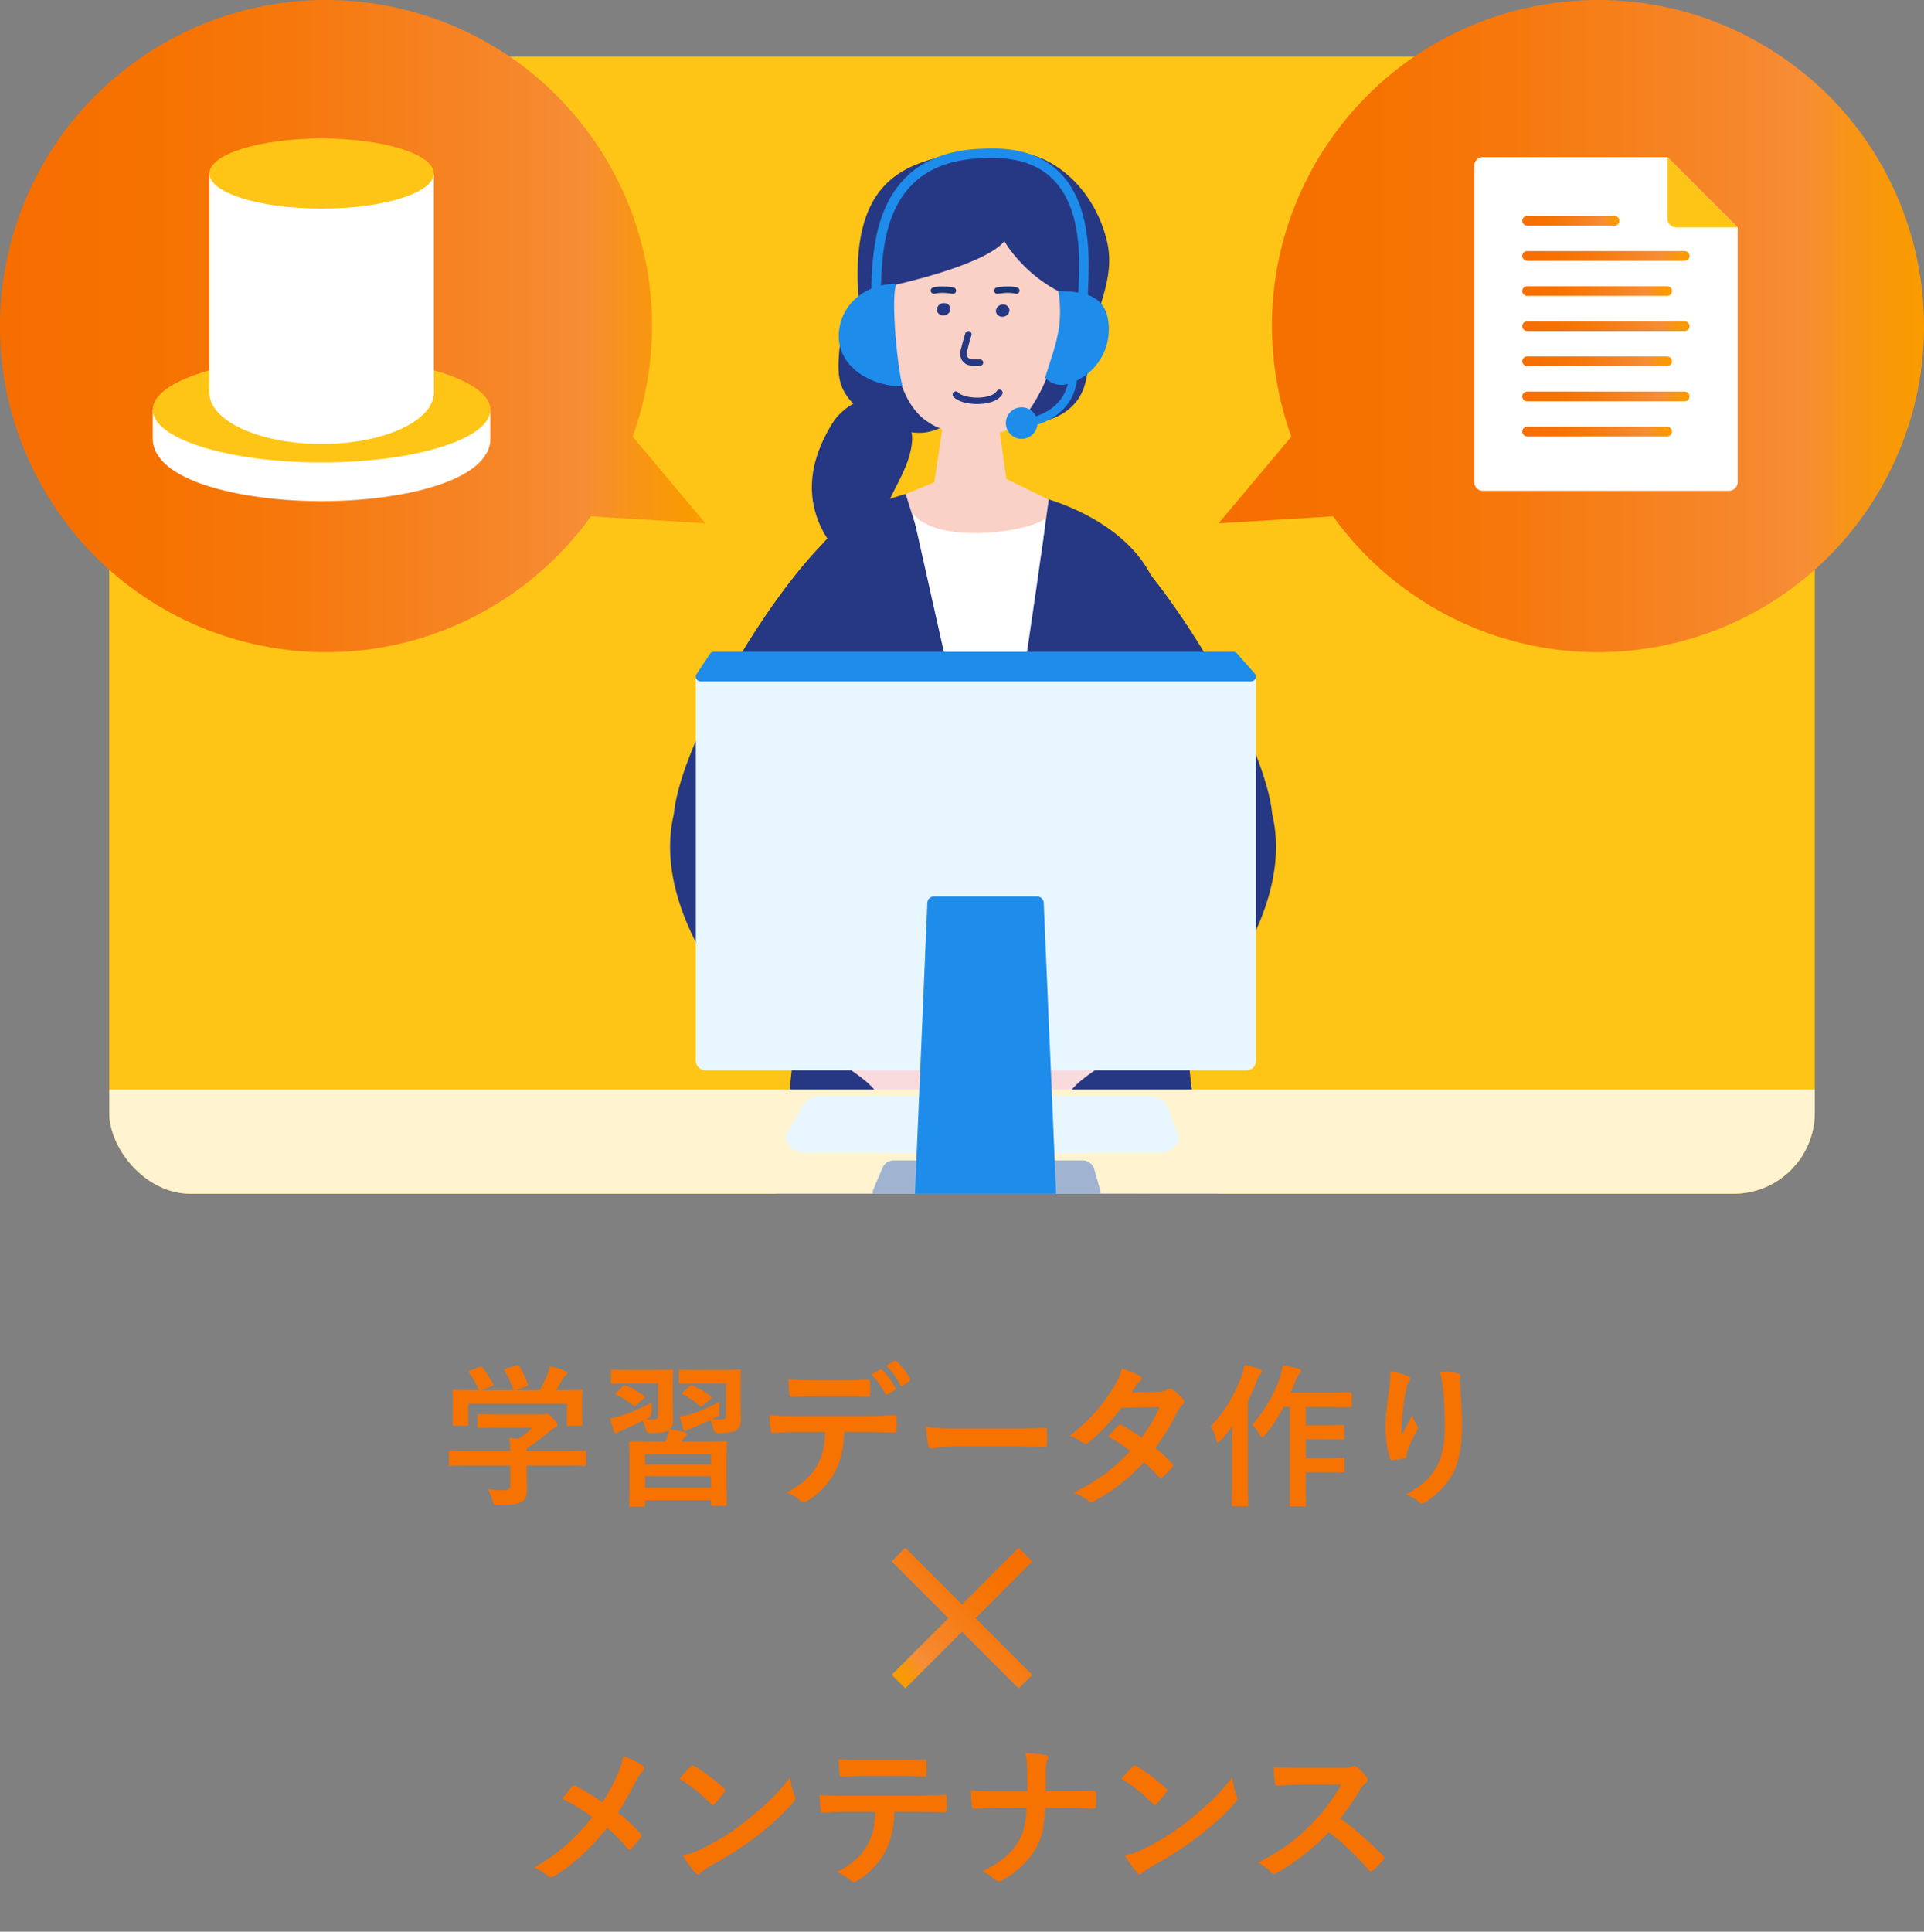 <svg xmlns="http://www.w3.org/2000/svg" xmlns:xlink="http://www.w3.org/1999/xlink" viewBox="0 0 300 301.153"><rect x="0" y="0" width="300" height="301.153" fill="#808080" stroke="none"/><defs><linearGradient id="_新規グラデーションスウォッチ_9" x1="0" y1="50.837" x2="109.993" y2="50.837" gradientUnits="userSpaceOnUse"><stop offset="0" stop-color="#f66e00"/><stop offset=".225" stop-color="#f67200"/><stop offset=".411" stop-color="#f6780c"/><stop offset=".754" stop-color="#f6882d"/><stop offset=".827" stop-color="#f78d36"/><stop offset=".83" stop-color="#f78d34"/><stop offset=".897" stop-color="#f89417"/><stop offset=".955" stop-color="#f99906"/><stop offset=".997" stop-color="#fa9b00"/></linearGradient><linearGradient id="_新規グラデーションスウォッチ_9-2" x1="190.007" y1="50.837" x2="300" y2="50.837" xlink:href="#_新規グラデーションスウォッチ_9"/><linearGradient id="_新規グラデーションスウォッチ_9-3" x1="237.332" y1="34.423" x2="252.53" y2="34.423" xlink:href="#_新規グラデーションスウォッチ_9"/><linearGradient id="_新規グラデーションスウォッチ_9-4" x1="237.332" y1="39.9" x2="263.483" y2="39.9" xlink:href="#_新規グラデーションスウォッチ_9"/><linearGradient id="_新規グラデーションスウォッチ_9-5" x1="237.332" y1="45.376" x2="260.745" y2="45.376" xlink:href="#_新規グラデーションスウォッチ_9"/><linearGradient id="_新規グラデーションスウォッチ_9-6" x1="237.332" y1="50.852" x2="263.483" y2="50.852" xlink:href="#_新規グラデーションスウォッチ_9"/><linearGradient id="_新規グラデーションスウォッチ_9-7" x1="237.332" y1="56.329" x2="260.745" y2="56.329" xlink:href="#_新規グラデーションスウォッチ_9"/><linearGradient id="_新規グラデーションスウォッチ_9-8" x1="237.332" y1="61.805" x2="263.483" y2="61.805" xlink:href="#_新規グラデーションスウォッチ_9"/><linearGradient id="_新規グラデーションスウォッチ_9-9" x1="237.332" y1="67.281" x2="260.745" y2="67.281" xlink:href="#_新規グラデーションスウォッチ_9"/><linearGradient id="_新規グラデーションスウォッチ_9-10" x1="-117.383" y1="-1563.838" x2="-89.383" y2="-1563.838" gradientTransform="rotate(135 -352.819 -603.31)" xlink:href="#_新規グラデーションスウォッチ_9"/><clipPath id="clippath"><rect x="17.034" y="8.817" width="265.933" height="177.288" rx="12.663" ry="12.663" fill="none"/></clipPath></defs><g style="isolation:isolate" fill="none"><g id="_レイヤー_2"><g id="contents"><rect x="17.034" y="8.817" width="265.933" height="177.288" rx="12.663" ry="12.663" fill="#ffc516"/><g clip-path="url(#clippath)" fill="none"><path d="M193.808 216.35c1.088-22.223-.255-14.457-8.644-30.009 0 0-54.097-3.061-60.995 6.203-3.787 10.226-2.977 4.869-1.077 26.303.807 9.11 70.354 4.91 70.716-2.498z" fill="#263883"/><path d="M179.473 89.699c-8.965-17.574-52.16-21.6-56.31 6.806-.9 12.754-3.224 26.388 2.068 39.775-.112 21.912-3.859 51.536-6.012 58.528 21.869 8.639 56.699 6.886 73.247-2.779-18.312-38.229 6.069-62.929-12.993-102.33z" fill="#263883"/><path d="M151.509 175.747c4.747 6.544 14.021 3.383 14.278-2.693.255-6.021 11.368-7.23 10.744-14.117-3.516-11.302-11.878 3.507-17.411 4.753-7.192-.305-11.035 6.02-7.612 12.057z" fill="#fadbdd"/><path fill="#fff" d="M178.465 163.023l-4.158 3.375-9.372-9.773 3.548-3.138 9.982 9.536z"/><path d="M164.434 152.418c3.584 1.77 15.034 14.127 15.034 14.127 1.675-1.29 23.309-21.088 18.902-39.66-1.063-10.955-14.719-34.391-24.743-43.626-4.473-4.803-13.784 7.53-7.578 19.007 5.796 7.398 13.292 17.879 12.503 25.589-1.18 11.893-3.086 15.435-14.118 24.564z" fill="#263883"/><path d="M151.936 175.747c-4.747 6.544-14.021 3.383-14.278-2.693-.255-6.021-11.368-7.23-10.744-14.117 3.516-11.302 11.878 3.507 17.411 4.753 7.192-.305 11.035 6.02 7.612 12.057z" fill="#fadbdd"/><path fill="#fff" d="M124.981 163.023l4.157 3.375 9.372-9.773-3.548-3.138-9.981 9.536z"/><path d="M139.011 152.418c-3.584 1.77-15.034 14.127-15.034 14.127-1.675-1.29-23.309-21.088-18.902-39.66 1.063-10.955 14.719-34.391 24.743-43.626 4.473-4.803 13.784 7.53 7.578 19.007-5.796 7.398-13.292 17.879-12.503 25.589 1.18 11.893 3.086 15.435 14.118 24.564zm30.213-92.685c.455-1.672.52-3.481.707-5.222.65-6.059 4.137-10.833 2.662-16.966-1.226-5.096-4.386-9.777-9.048-12.303-4.264-2.311-10.479-2.308-15.074-1.23-7.032 1.649-15.97 3.759-14.605 22.288.747 3.004-2.723 5.075-2.995 8.304-.171 2.032-.325 4.171.532 6.021.327.706.791 1.342 1.293 1.937 2.139 2.535 6.267 4.376 9.571 4.842 3.255.46 4.759-1.236 7.798-1.92 2.852-.641 5.791.331 8.708.528 3.699.25 7.804-1.053 9.641-4.274a8.563 8.563 0 00.809-2.005z" fill="#263883"/><path d="M165.599 50.902c.78-2.078-.575-5.513-.575-5.513-3.617-1.828-6.771-5.04-8.42-7.782-3.207 3.848-17.328 6.861-17.328 6.861l-.157 6.548s-.212 11.458 5.855 14.943c.528.41 1.257.662 1.933.958-.341 2.501-1.219 8.267-1.219 8.267l-4.475 1.836 2.166 6.872 8.96 3.828 9.982-1.242 1.21-8.593-6.611-3.196c-.024-.107-.667-4.72-1.027-7.238 1.063-.337 2.073-.777 2.879-1.438 3.431-3.5 5.69-9.341 6.825-15.111z" fill="#fad1c6"/><path d="M163.048 80.83c-.128 3.174-8.128 55.358-8.128 55.358l-12.6-56.182c3.494 4.792 17.423 3.187 20.728.824z" fill="#fff"/><path d="M130.048 65.578c1.87-2.546 5.333-4.407 8.183-3.043 2.129 1.018 4.067 3.556 3.996 5.915-.07 2.359-1.069 4.583-2.133 6.689s-2.227 4.211-2.672 6.529c-.685 3.567.4 7.209 1.474 10.679-1.433-.453-19.784-9.764-8.848-26.768z" fill="#263883"/><path d="M140.76 60.246c-5.129 0-9.979-3.146-9.979-7.796s3.83-8.201 8.958-8.201c-.906 2.547.304 13.978 1.021 15.997z" fill="#1e8ceb"/><path d="M136.59 45.775c.172-7.064.277-21.581 17.058-21.858 18.436-.862 15.032 19.082 15.249 22.658" fill="none" stroke="#1e8ceb" stroke-miterlimit="10" stroke-width="1.486"/><ellipse cx="147.137" cy="48.216" rx="1.063" ry=".957" transform="rotate(-14.592 147.14 48.215)" fill="#263883"/><ellipse cx="156.343" cy="48.426" rx="1.063" ry=".957" transform="rotate(-14.592 156.346 48.426)" fill="#263883"/><path d="M150.992 52.118s-.348 1.116-.605 2.182c-.558 1.523.421 2.14.954 2.187.707.062 1.463.044 1.463.044m-3.767 4.983c1.03 1.242 5.751 1.452 6.8-.279" style="mix-blend-mode:multiply" fill="none" stroke="#263883" stroke-linecap="round" stroke-miterlimit="10"/><circle cx="159.3" cy="65.96" r="2.461" fill="#1e8ceb"/><path d="M158.774 66.013c3.407 0 8.554-2.211 8.554-7.836" fill="none" stroke="#1e8ceb" stroke-miterlimit="10" stroke-width="1.306"/><path d="M166.593 59.831a8.832 8.832 0 006.304-8.461c0-4.875-2.997-5.981-7.872-5.981.862 5.514-.522 8.509-2.072 13.506 1.378 1.378 2.841 1.175 3.641.937z" fill="#1e8ceb"/><path fill="#fff3d0" d="M72.364 189.939h155.583v45.45H72.364zm246.676 0H-10.416l6.022-20.076h317.411l6.023 20.076z"/><rect x="108.499" y="104.619" width="87.327" height="62.233" rx="1.402" ry="1.402" fill="#e8f7ff"/><path d="M195.063 106.232h-85.802c-.604 0-.968-.659-.638-1.156l2.073-3.128a.766.766 0 01.638-.34h80.965c.221 0 .43.094.575.258l2.764 3.128c.428.484.078 1.239-.575 1.239z" fill="#1e8ceb"/><path d="M169.741 187.931h-31.787a1.883 1.883 0 01-1.731-2.625l1.397-3.26a1.884 1.884 0 011.731-1.141h29.458c.841 0 1.58.557 1.811 1.366l.931 3.26a1.883 1.883 0 01-1.811 2.4z" fill="#a0b4d2"/><path d="M180.536 179.752h-54.738c-2.328 0-3.898-1.748-2.981-3.319l2.406-4.122c.511-.876 1.683-1.443 2.981-1.443h50.728c1.448 0 2.72.705 3.118 1.727l1.604 4.122c.592 1.521-.964 3.036-3.118 3.036z" fill="#e8f7ff"/><path d="M163.609 186.927h-19.88c-.6 0-1.08-.5-1.054-1.1l1.918-45.066a1.055 1.055 0 011.054-1.01h16.045c.565 0 1.03.446 1.054 1.01l1.918 45.066c.026.6-.454 1.1-1.054 1.1z" fill="#1e8ceb"/><path d="M148.58 45.311s-1.733-.339-2.953-.007m9.89.007s1.733-.339 2.953-.007" fill="none" stroke="#1b3575" stroke-linecap="round" stroke-miterlimit="10"/></g><path d="M109.993 81.587l-11.344-13.51c5.31-14.763 3.745-31.771-5.729-45.754C77.172-.918 45.565-6.992 22.324 8.755-.918 24.503-6.992 56.11 8.755 79.351c15.748 23.241 47.355 29.316 70.596 13.568A50.733 50.733 0 0092.132 80.5l17.861 1.087z" fill="url(#_新規グラデーションスウォッチ_9)"/><path d="M277.676 8.755C254.434-6.993 222.828-.918 207.08 22.323c-9.474 13.983-11.039 30.99-5.729 45.754l-11.344 13.51 17.861-1.087a50.7 50.7 0 0012.781 12.419c23.242 15.748 54.848 9.673 70.596-13.568 15.747-23.241 9.673-54.848-13.568-70.596z" fill="url(#_新規グラデーションスウォッチ_9-2)"/><path d="M23.823 63.912v4.453c0 6.644 13.875 9.764 26.321 9.764s26.321-3.12 26.321-9.764v-4.453H23.823z" fill="#fff"/><ellipse cx="50.145" cy="63.882" rx="26.321" ry="8.219" fill="#ffc516"/><path fill="#fff" d="M32.65 27.076h34.989v34.143H32.65z"/><ellipse cx="50.145" cy="27.056" rx="17.495" ry="5.463" fill="#ffc516"/><ellipse cx="50.145" cy="61.219" rx="17.495" ry="7.996" fill="#fff"/><path id="Body" d="M269.574 76.523H231.24a1.37 1.37 0 01-1.369-1.369V25.866a1.37 1.37 0 011.369-1.369h28.751l10.953 10.953v39.703a1.37 1.37 0 01-1.369 1.369z" fill="#fff"/><path d="M270.943 35.45h-9.584a1.37 1.37 0 01-1.369-1.369v-9.584l10.953 10.953z" fill="#ffc516"/><g id="Lines"><path d="M251.776 35.177h-13.691a.755.755 0 010-1.508h13.691a.755.755 0 010 1.508z" fill="url(#_新規グラデーションスウォッチ_9-3)"/><path d="M262.729 40.654h-24.644a.755.755 0 010-1.508h24.644a.755.755 0 010 1.508z" fill="url(#_新規グラデーションスウォッチ_9-4)"/><path d="M259.991 46.13h-21.906a.755.755 0 010-1.508h21.906a.755.755 0 010 1.508z" fill="url(#_新規グラデーションスウォッチ_9-5)"/><path d="M262.729 51.606h-24.644a.755.755 0 010-1.508h24.644a.755.755 0 010 1.508z" fill="url(#_新規グラデーションスウォッチ_9-6)"/><path d="M259.991 57.082h-21.906a.755.755 0 010-1.508h21.906a.755.755 0 010 1.508z" fill="url(#_新規グラデーションスウォッチ_9-7)"/><path d="M262.729 62.559h-24.644a.755.755 0 010-1.508h24.644a.755.755 0 010 1.508z" fill="url(#_新規グラデーションスウォッチ_9-8)"/><path d="M259.991 68.035h-21.906a.755.755 0 010-1.508h21.906a.755.755 0 010 1.508z" fill="url(#_新規グラデーションスウォッチ_9-9)"/></g><path d="M73.257 228.487c-2.136 0-2.855.048-3 .048-.24 0-.264-.024-.264-.264v-1.848c0-.24.023-.264.264-.264.145 0 .864.048 3 .048h6.312c-.023-.768-.047-1.392-.144-2.04l1.392.144a15.028 15.028 0 002.185-1.728h-5.185c-2.208 0-2.977.048-3.096.048-.24 0-.264-.024-.264-.24v-1.68c0-.24.023-.264.264-.264.119 0 .888.048 3.096.048h6.505c.336 0 .479 0 .576-.048.12-.048.192-.096.312-.096.192 0 .432.192 1.032.768.479.504.673.816.673 1.032 0 .192-.097.312-.289.384-.24.12-.576.312-1.152.792-.983.84-2.063 1.68-3.359 2.496v.384h6c2.137 0 2.856-.048 3-.048.24 0 .265.024.265.264v1.848c0 .24-.024.264-.265.264-.144 0-.863-.048-3-.048h-6v1.56c0 .576.048 1.464.048 2.088 0 1.032-.192 1.56-.769 1.968-.623.384-1.367.528-3.672.528-.744 0-.744.024-.936-.696a7.24 7.24 0 00-.721-1.752c.96.096 1.633.144 2.568.144.672 0 .936-.168.936-.84v-3h-6.312zm1.488-15.361c.312-.12.385-.072.528.12a17.95 17.95 0 011.608 2.496c.119.24.119.264-.217.384l-1.584.576h4.992a18.564 18.564 0 00-1.367-3c-.145-.24-.072-.264.216-.36l1.584-.48c.288-.096.36-.048.479.144.408.672 1.009 1.92 1.32 2.784.072.216.072.24-.264.36l-1.561.552h3.697c.455-.768.791-1.512 1.176-2.424.119-.312.24-.696.359-1.272.865.168 1.705.432 2.377.72.216.096.336.216.336.36s-.096.264-.24.36-.336.336-.456.552a29.383 29.383 0 01-.983 1.704h.623c2.232 0 3.024-.048 3.168-.048.265 0 .289.024.289.264 0 .144-.049.6-.049 1.296v1.104c0 2.16.049 2.544.049 2.688 0 .264-.024.288-.289.288H88.64c-.24 0-.265-.024-.265-.288v-3.168H73.014v3.168c0 .24-.023.264-.264.264h-1.896c-.264 0-.287-.024-.287-.264 0-.168.048-.552.048-2.712v-.888c0-.888-.048-1.32-.048-1.488 0-.24.023-.264.287-.264.145 0 .937.048 3.169.048h.647c-.408-.984-1.056-2.04-1.535-2.688-.145-.216-.121-.264.168-.36l1.439-.528zm28.993 11.617c.072-.144.121-.288.192-.48.168-.408.288-.768.384-1.344-.359.288-1.031.48-2.832.504q-.672.024-.84-.696c-.12-.48-.24-.888-.408-1.224a38.239 38.239 0 01-3.096 1.416c-.361.144-.625.264-.744.384-.121.096-.265.168-.36.168-.12 0-.24-.072-.312-.288-.217-.576-.408-1.32-.601-2.064.769-.12 1.319-.288 1.849-.456 1.271-.408 2.904-1.08 4.656-1.992-.024.336-.024.936-.024 1.44q0 .672-.673 1.056l-.215.12c.408.024.744.024 1.08.024.647 0 .815-.192.815-.672v-4.969h-4.416c-1.921 0-2.544.048-2.688.048-.24 0-.264-.024-.264-.288v-1.632c0-.264.023-.288.264-.288.145 0 .768.048 2.688.048h3.744c1.944 0 2.593-.048 2.736-.048.239 0 .265.024.265.288 0 .144-.049.624-.049 1.776v3.144c0 .864.072 1.872.072 2.472 0 .744-.12 1.248-.528 1.632.792.12 1.704.264 2.353.456.191.072.312.168.312.312 0 .192-.097.288-.265.408s-.288.288-.384.48l-.168.264h3.456c2.353 0 3.168-.048 3.337-.048.239 0 .264.024.264.288 0 .144-.049.816-.049 2.688v2.472c0 3.552.049 4.224.049 4.368 0 .24-.024.264-.264.264h-1.921c-.265 0-.288-.024-.288-.264v-.624h-10.273v.744c0 .24-.023.264-.264.264H98.36c-.24 0-.265-.024-.265-.264 0-.168.049-.816.049-4.44v-2.184c0-2.208-.049-2.88-.049-3.024 0-.264.024-.288.265-.288.168 0 .983.048 3.337.048h2.039zm-6.624-8.641c.192-.168.264-.192.479-.096.937.384 1.873.912 2.761 1.56.096.072.168.144.168.216 0 .048-.048.12-.168.24l-1.104.984c-.264.24-.287.288-.504.12-.816-.672-1.729-1.224-2.641-1.68-.215-.096-.191-.168.024-.384l.984-.96zm3.479 12.193h10.273v-1.584h-10.273v1.584zm10.273 3.624v-1.776h-10.273v1.776h10.273zm4.608-13.201c0 .864.048 1.872.048 2.472 0 .792-.119 1.296-.6 1.704-.408.312-1.104.48-2.881.528q-.672.024-.815-.624a5.52 5.52 0 00-.48-1.392c-.912.432-1.776.792-2.688 1.176-.408.168-.647.24-.791.336-.168.072-.289.192-.408.192-.145 0-.24-.096-.312-.264a27.63 27.63 0 01-.553-2.04c.793-.12 1.297-.216 1.921-.408 1.248-.408 2.496-.96 4.272-1.872-.023.336-.049.984-.023 1.464.023.768 0 .72-.697 1.056l-.432.216c.48.048.912.048 1.272.048.696 0 .888-.192.888-.672v-4.969h-4.393c-1.943 0-2.544.048-2.688.048-.24 0-.264-.024-.264-.288v-1.632c0-.264.023-.288.264-.288.144 0 .744.048 2.688.048h3.697c1.943 0 2.615-.048 2.76-.048.24 0 .264.024.264.288 0 .144-.048.624-.048 1.776v3.144zm-7.944-2.592c.216-.192.312-.192.527-.12a14.096 14.096 0 012.736 1.656c.096.072.168.144.168.192 0 .072-.047.144-.168.24l-1.176 1.008c-.264.216-.288.24-.48.096-.791-.72-1.632-1.272-2.615-1.8-.217-.12-.24-.168 0-.408l1.008-.864zm24.121 7.129c-.144 2.688-.48 4.296-1.417 6.121-.959 1.872-2.688 3.624-4.224 4.536-.265.168-.504.288-.72.288-.168 0-.336-.072-.504-.24-.48-.48-1.297-.96-2.137-1.272 2.352-1.272 3.769-2.448 4.776-4.272.888-1.584 1.128-2.88 1.224-5.16h-4.561c-1.199 0-2.375.072-3.6.144-.216.024-.288-.144-.312-.456a14.558 14.558 0 01-.191-2.304c1.344.12 2.688.12 4.08.12h10.777c1.872 0 3.264-.048 4.68-.144.24 0 .265.144.265.48.024.312.024 1.536 0 1.848 0 .312-.144.408-.36.408a122.035 122.035 0 00-4.561-.096h-3.216zm-4.753-5.569c-1.104 0-2.064.048-3.408.096-.312 0-.384-.12-.408-.408-.072-.576-.096-1.44-.168-2.304a67.15 67.15 0 003.984.12h4.416c1.345 0 2.857-.024 4.057-.096.24 0 .289.144.289.456.047.576.047 1.176 0 1.752 0 .336-.049.456-.312.456a112.055 112.055 0 00-4.033-.072h-4.416zm10.321-4.176c.12-.072.216-.048.336.072.696.648 1.464 1.704 2.04 2.784.072.144.072.264-.119.384l-1.08.648c-.169.096-.289.048-.385-.12-.624-1.176-1.296-2.16-2.16-3l1.368-.768zm2.28-1.344c.145-.096.216-.048.336.072.816.768 1.584 1.8 2.04 2.688.072.144.097.288-.12.432l-1.008.648c-.217.12-.336.024-.408-.12-.552-1.08-1.225-2.064-2.137-2.976l1.297-.744zm9.311 13.369c-2.376 0-3.288.288-3.528.288-.288 0-.479-.144-.552-.504-.12-.552-.264-1.68-.36-2.904 1.561.24 2.761.288 5.185.288h7.729c1.824 0 3.672-.048 5.521-.072.36-.024.433.048.433.336.048.72.048 1.536 0 2.256 0 .288-.096.384-.433.36-1.8-.024-3.576-.048-5.353-.048h-8.641zm31.873-8.545c.696-.024 1.008-.168 1.32-.36.168-.12.288-.168.408-.168s.264.072.432.192c.528.312 1.2.96 1.633 1.464.144.144.191.288.191.432s-.072.288-.264.456c-.24.216-.48.456-.721.912-1.031 2.04-2.16 4.008-3.527 5.809.983.792 1.896 1.632 2.592 2.424a.475.475 0 01.145.336.466.466 0 01-.145.312c-.336.408-1.08 1.176-1.488 1.512a.496.496 0 01-.288.12c-.071 0-.168-.048-.264-.144-.576-.672-1.536-1.632-2.329-2.328-2.447 2.64-4.92 4.512-7.656 6-.216.12-.408.216-.6.216-.145 0-.288-.072-.456-.216-.769-.624-1.44-.936-2.28-1.224 3.721-1.896 6.121-3.624 8.832-6.505-.912-.744-1.992-1.488-3.455-2.256.527-.576 1.031-1.2 1.584-1.704.096-.096.191-.168.312-.168.072 0 .144.048.24.096.864.408 1.92 1.104 3.097 1.92 1.152-1.488 2.039-3.048 2.808-4.752l-5.952.12c-1.969 2.521-3.528 4.177-5.137 5.401-.168.12-.312.216-.48.216a.551.551 0 01-.384-.168c-.6-.432-1.224-.768-2.017-1.104 3.361-2.664 5.161-4.872 6.793-7.537.769-1.296 1.08-1.944 1.297-2.952.815.288 2.063.696 2.808 1.176.192.096.265.24.265.384 0 .168-.121.36-.289.48a2.04 2.04 0 00-.504.504c-.191.336-.336.576-.744 1.2l4.225-.096zm11.424 8.401c0-.888.023-1.968.047-3.024-.552.792-1.176 1.512-1.8 2.208-.168.192-.312.288-.408.288-.144 0-.239-.12-.312-.408-.192-.84-.553-1.656-.889-2.088 2.28-2.256 3.865-5.208 4.873-7.896.216-.552.336-1.152.432-1.728.864.24 1.656.432 2.328.696.288.12.385.216.385.36 0 .168-.049.264-.24.432-.168.144-.289.336-.528 1.008a33.652 33.652 0 01-1.416 3.168v12.505c0 2.352.048 3.528.048 3.648 0 .24-.023.264-.264.264h-2.041c-.24 0-.264-.024-.264-.264 0-.144.049-1.296.049-3.648v-5.521zm8.064-6.049c-.84 1.536-1.824 3.072-2.881 4.344-.216.264-.336.384-.456.384-.144 0-.264-.144-.456-.48-.359-.648-.792-1.152-1.152-1.464 1.92-2.04 3.625-5.16 4.393-7.489.192-.6.336-1.272.385-1.824.888.168 1.632.312 2.375.528.289.072.457.192.457.36s-.049.312-.217.456c-.168.144-.408.552-.623 1.176a22.355 22.355 0 01-.744 1.776h6.264c2.137 0 2.856-.048 2.977-.048.264 0 .288.024.288.288v1.752c0 .264-.024.288-.288.288-.12 0-.84-.048-2.977-.048h-3.912v2.856h3.072c1.896 0 2.521-.048 2.664-.048.24 0 .264.024.264.264v1.752c0 .24-.023.264-.264.264-.144 0-.768-.048-2.664-.048h-3.072v2.928h3.072c1.92 0 2.568-.048 2.713-.048.24 0 .264.024.264.24v1.776c0 .264-.023.288-.264.288-.145 0-.793-.048-2.713-.048h-3.072v1.32c0 2.4.049 3.625.049 3.744 0 .24-.025.264-.265.264h-2.04c-.24 0-.264-.024-.264-.264 0-.144.047-1.344.047-3.744V219.34h-.959zm19.247-4.848c.312.12.456.264.456.48 0 .144-.048.24-.168.384-.168.192-.288.528-.432 1.128-.336 1.632-.528 3.336-.672 4.584-.049.864-.121 1.776-.072 2.64.527-.936 1.031-1.848 1.68-3.072.217.72.456 1.152.744 1.56.12.144.145.264.145.384 0 .192-.097.384-.24.6-.528 1.008-1.08 2.016-1.416 3.072-.072.216-.096.432-.12.72 0 .24-.097.336-.312.384-.289.072-1.32.216-1.921.288-.168.024-.288-.144-.336-.312-.384-1.032-.72-2.88-.72-4.872 0-1.608.264-3.576.576-5.977.096-.84.191-1.656.191-2.736 1.08.216 1.992.456 2.616.744zm7.801-.408c.479.12.528.24.479.648-.047.336-.047.768-.047 1.104.168 2.28.336 4.465.336 6.193 0 3.408-.553 6.36-1.824 8.329-.937 1.488-2.449 2.904-3.961 3.864a.832.832 0 01-.48.168c-.168 0-.312-.072-.504-.264a5.556 5.556 0 00-2.039-1.104c1.943-1.08 3.119-1.944 4.08-3.216 1.392-1.896 2.016-3.864 2.016-7.656 0-1.704-.119-4.201-.288-5.737-.12-1.176-.239-1.776-.504-2.616 1.056.048 2.04.096 2.736.288zM96.249 276.72c.529-1.248.721-1.824.912-2.952 1.201.432 2.449 1.032 3.025 1.512.168.12.239.264.239.408a.708.708 0 01-.264.528c-.336.288-.528.6-1.08 1.608-.912 1.752-1.8 3.384-2.736 4.752 1.345 1.056 1.992 1.656 3.528 3.264.096.12.145.216.145.336 0 .096-.049.192-.121.312-.479.624-.959 1.152-1.463 1.704-.097.12-.193.168-.289.168-.119 0-.216-.072-.336-.216-1.128-1.344-2.088-2.28-3.145-3.168-2.736 3.432-5.424 5.784-8.208 7.489-.192.12-.384.192-.552.192s-.312-.048-.457-.168c-.695-.576-1.464-1.104-2.16-1.32 3.744-2.184 6.361-4.417 9.049-7.873-1.512-1.128-2.712-1.896-4.68-2.856.695-.888 1.271-1.632 1.584-1.968.072-.072.145-.12.24-.12s.191.048.287.096c1.248.624 2.761 1.536 4.177 2.52 1.032-1.584 1.585-2.664 2.304-4.248zm11.376-1.272c.097-.12.216-.192.336-.192.097 0 .192.048.312.12 1.225.648 3.217 2.112 4.585 3.408.144.144.216.24.216.336s-.048.192-.145.312c-.359.48-1.151 1.44-1.487 1.8-.12.12-.192.192-.288.192s-.191-.072-.312-.192a25.375 25.375 0 00-4.896-3.912c.528-.648 1.225-1.392 1.681-1.872zm2.088 12.649c2.929-1.512 4.489-2.52 6.913-4.464 2.928-2.376 4.536-3.913 6.576-6.529.145 1.2.36 2.016.672 2.808.072.168.12.312.12.456 0 .216-.12.408-.384.72-1.271 1.488-3.336 3.408-5.521 5.088-1.992 1.56-4.009 2.904-7.249 4.705-1.08.648-1.392.888-1.607 1.104-.145.144-.289.24-.432.24-.121 0-.265-.096-.408-.264a16.569 16.569 0 01-1.921-2.664c1.224-.336 1.968-.552 3.24-1.2zm29.761-5.641c-.144 2.688-.48 4.296-1.416 6.121-.96 1.872-2.688 3.624-4.225 4.536-.264.168-.504.288-.72.288-.168 0-.336-.072-.504-.24-.479-.48-1.296-.96-2.136-1.272 2.352-1.272 3.768-2.448 4.775-4.272.889-1.584 1.129-2.88 1.225-5.161h-4.561c-1.199 0-2.376.072-3.6.144-.217.024-.289-.144-.312-.456a14.44 14.44 0 01-.191-2.304c1.344.12 2.688.12 4.08.12h10.776c1.872 0 3.265-.048 4.681-.144.24 0 .264.144.264.48.024.312.024 1.536 0 1.848 0 .312-.144.408-.359.408a122.035 122.035 0 00-4.561-.096h-3.217zm-4.752-5.568c-1.104 0-2.064.048-3.408.096-.312 0-.385-.12-.408-.408-.072-.576-.096-1.44-.168-2.304 1.68.096 2.904.12 3.984.12h5.377c1.344 0 2.855-.024 4.056-.096.24 0 .288.144.288.456.048.576.048 1.176 0 1.752 0 .336-.048.456-.312.456a111.943 111.943 0 00-4.031-.072h-5.377zm31.537 2.352c1.344 0 2.928-.024 4.176-.048.336-.024.432.024.456.432.048.6.048 1.272 0 1.872 0 .384-.097.456-.456.456-.864 0-2.688-.096-4.033-.096h-3.408c-.239 3.48-.6 4.849-1.631 6.553-1.129 1.896-3.049 3.648-5.113 4.728-.191.12-.359.168-.552.168s-.36-.072-.528-.24c-.6-.552-1.176-.96-2.016-1.32 2.712-1.296 4.296-2.568 5.448-4.344.937-1.44 1.344-3 1.464-5.544h-4.633c-1.176 0-2.543.096-3.455.12-.312.024-.385-.096-.433-.456-.072-.48-.12-1.488-.168-2.376 1.56.12 2.904.12 4.08.12h4.729c0-1.2 0-2.496-.024-3.552-.023-.768-.047-1.464-.287-2.424 1.199.048 2.424.144 3.191.336.264.072.36.168.36.336 0 .144-.071.312-.168.528-.097.216-.192.792-.192 1.464 0 1.128 0 1.92-.023 3.288h3.217zm10.295-3.792c.096-.12.216-.192.336-.192.096 0 .191.048.312.12 1.224.648 3.216 2.112 4.584 3.408.145.144.216.24.216.336s-.048.192-.144.312a31.34 31.34 0 01-1.488 1.8c-.12.12-.192.192-.288.192-.097 0-.192-.072-.312-.192a25.466 25.466 0 00-4.896-3.912c.527-.648 1.224-1.392 1.68-1.872zm2.088 12.649c2.929-1.512 4.488-2.52 6.912-4.464 2.93-2.376 4.537-3.913 6.577-6.529.144 1.2.36 2.016.673 2.808.071.168.119.312.119.456 0 .216-.119.408-.384.72-1.272 1.488-3.337 3.408-5.521 5.088-1.992 1.56-4.008 2.904-7.248 4.705-1.08.648-1.393.888-1.609 1.104-.144.144-.287.24-.432.24-.119 0-.264-.096-.408-.264a16.63 16.63 0 01-1.92-2.664c1.225-.336 1.969-.552 3.24-1.2zm30.625-12.505c.865 0 1.297-.024 1.656-.216a.4.4 0 01.265-.096c.144 0 .264.096.407.192.553.432 1.104 1.056 1.561 1.68.072.12.12.216.12.312 0 .144-.097.312-.312.48a4.398 4.398 0 00-.889 1.056 37.968 37.968 0 01-3.072 4.489c2.305 1.704 4.44 3.576 6.648 5.808.12.12.192.24.192.336s-.048.216-.168.36a12.927 12.927 0 01-1.608 1.632c-.096.096-.191.144-.288.144-.12 0-.216-.072-.336-.192-2.017-2.352-4.08-4.248-6.24-5.952-2.712 2.832-5.448 4.872-8.065 6.336-.215.096-.383.192-.551.192-.145 0-.289-.072-.408-.216-.529-.648-1.225-1.128-2.017-1.56 3.744-1.896 5.977-3.601 8.448-6.121 1.729-1.8 3.049-3.504 4.513-6.025l-6.192.024c-1.248 0-2.496.048-3.793.144-.191.024-.264-.144-.312-.408-.12-.504-.216-1.656-.216-2.496 1.296.096 2.496.096 4.057.096h6.6z" fill="#f67201"/><path fill="url(#_新規グラデーションスウォッチ_9-10)" d="M141.161 263.225l8.839-8.839 8.839 8.839 2.121-2.121-8.839-8.839 8.839-8.839-2.121-2.121-8.839 8.839-8.839-8.839-2.121 2.121 8.839 8.839-8.839 8.839 2.121 2.121z"/></g></g></g></svg>